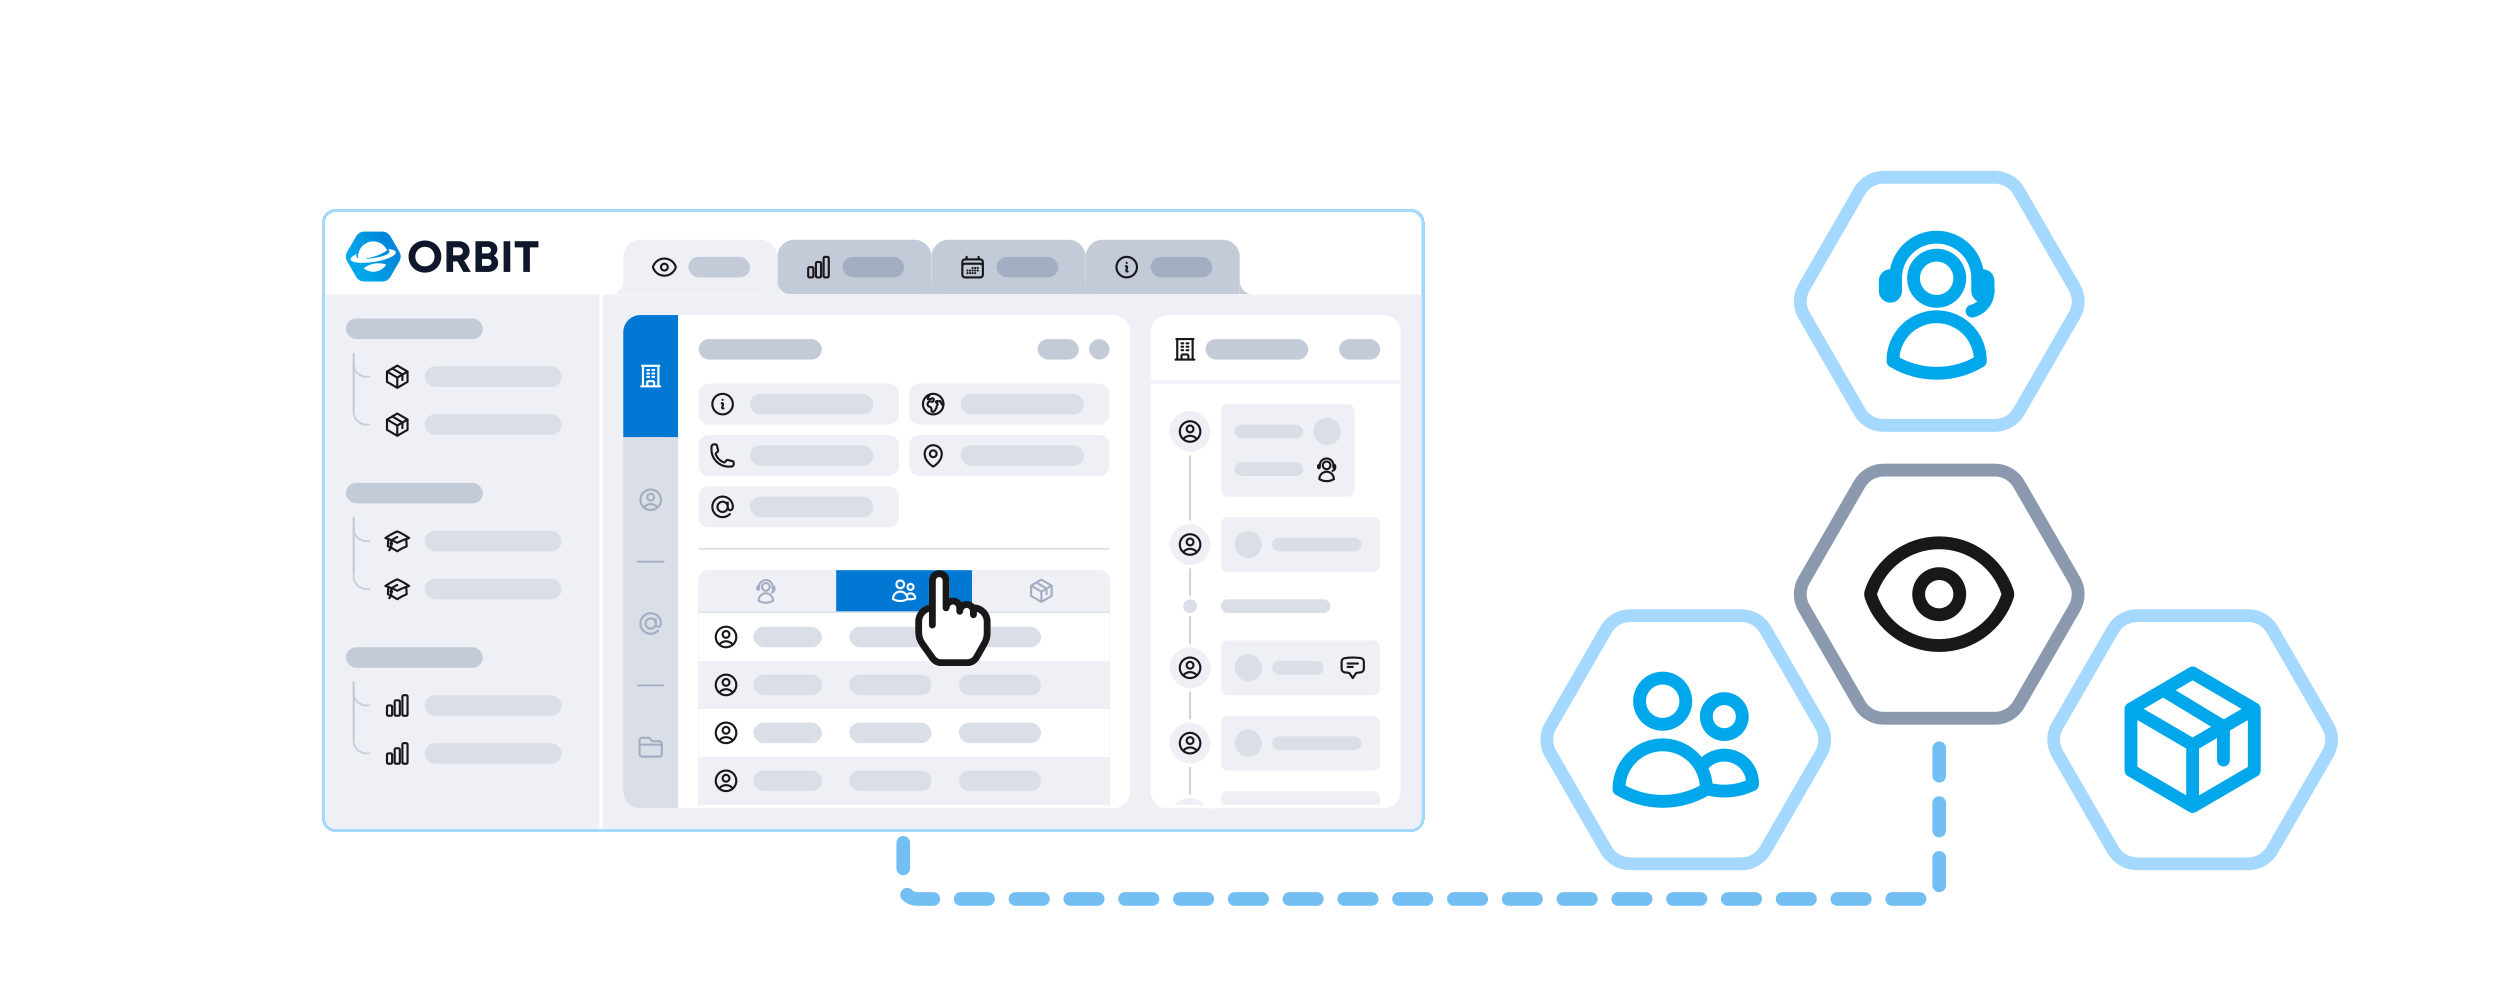 <svg xmlns="http://www.w3.org/2000/svg" fill="none" viewBox="0 0 2920 1168" height="1168" width="2920">
<rect fill="white" height="1168" width="2920"></rect>
<g filter="url(#filter0_d_4985_29275)">
<path shape-rendering="crispEdges" fill="white" d="M376 236C376 227.163 383.163 220 392 220H1648C1656.84 220 1664 227.163 1664 236V932C1664 940.837 1656.84 948 1648 948H392C383.163 948 376 940.837 376 932V236Z"></path>
<path shape-rendering="crispEdges" stroke-width="4" stroke="#A5D8FF" d="M392 222H1648C1655.73 222 1662 228.268 1662 236V932C1662 939.732 1655.73 946 1648 946H392C384.268 946 378 939.732 378 932V236C378 228.268 384.268 222 392 222Z"></path>
<g clip-path="url(#clip0_4985_29275)">
<rect fill="white" rx="12" height="720" width="1280" y="224" x="380"></rect>
<rect fill="white" height="95" width="319" y="224.5" x="380.5"></rect>
<rect stroke="white" height="95" width="319" y="224.5" x="380.5"></rect>
<path fill="#0F172A" d="M477.195 275.67C477.195 265.009 485.399 256.932 496.355 256.932C507.312 256.932 515.431 264.966 515.431 275.67C515.431 286.373 507.27 294.408 496.355 294.408C485.441 294.408 477.195 286.331 477.195 275.67ZM507.562 275.673C507.562 269.158 502.754 264.268 496.355 264.268C489.957 264.268 485.065 269.209 485.065 275.673C485.065 282.137 489.957 287.078 496.355 287.078C502.754 287.078 507.562 282.185 507.562 275.673Z"></path>
<path fill="#0F172A" d="M534.227 281.371H529.244V293.626H521.476V257.721H535.967C543.158 257.721 548.521 262.671 548.521 269.599C548.521 274.297 545.947 278.134 541.977 280.053L549.92 293.629H541.243L534.227 281.374V281.371ZM529.244 274.193H535.461C538.711 274.193 540.652 272.239 540.652 269.544C540.652 266.85 538.711 264.895 535.461 264.895H529.244V274.193Z"></path>
<path fill="#0F172A" d="M576.924 274.686C580.096 276.348 581.894 279.465 581.894 283.263C581.894 289.022 576.83 293.626 570.59 293.626H555.329V257.721H570.175C576.369 257.721 580.969 261.672 580.969 266.953C580.969 270.041 579.453 272.917 576.921 274.69L576.924 274.686ZM569.86 286.497C572.415 286.497 574.1 284.809 574.1 282.448C574.1 280.088 572.415 278.442 569.86 278.442H562.965V286.497H569.863H569.86ZM573.437 268.164C573.437 265.911 571.876 264.337 569.438 264.337H562.965V271.995H569.438C571.886 271.995 573.437 270.411 573.437 268.168V268.164Z"></path>
<path fill="#0F172A" d="M588.209 257.717H595.978V293.622H588.209V257.717Z"></path>
<path fill="#0F172A" d="M628.906 264.927H618.923V293.625H611.155V264.927H601.172V257.717H628.909V264.927H628.906Z"></path>
<path fill="url(#paint0_linear_4985_29275)" d="M456.104 252.114L461.278 261.077L466.453 270.04C468.521 273.621 468.521 277.718 466.453 281.299L461.278 290.262L456.104 299.225C454.036 302.806 450.487 304.854 446.352 304.854H436.002H425.653C421.517 304.854 417.968 302.806 415.9 299.225L410.726 290.262L405.551 281.299C403.483 277.718 403.483 273.621 405.551 270.04L410.726 261.077L415.9 252.114C417.968 248.533 421.517 246.484 425.653 246.484H436.002H446.352C450.487 246.484 454.036 248.533 456.104 252.114Z" clip-rule="evenodd" fill-rule="evenodd"></path>
<path fill="white" d="M462.353 270.641C462.054 268.755 459.002 267.479 454.272 266.931C453.717 266.866 453.438 267.557 453.867 267.915C454.363 268.327 454.675 268.833 454.769 269.444C455.37 273.226 446.926 275.771 436.281 277.456C433.437 277.907 430.72 278.251 428.259 278.439C428.048 278.456 427.863 278.306 427.831 278.098C427.795 277.874 427.951 277.667 428.175 277.637C436.794 276.472 445.03 273.284 452.188 268.382C450.286 264.158 446.744 260.662 441.991 258.954C433.226 255.802 423.393 260.071 419.698 268.622C418.403 271.622 418.004 274.771 418.367 277.784C417.144 277.293 416.384 276.566 416.225 275.55C416.127 274.94 416.267 274.365 416.611 273.816C416.91 273.346 416.426 272.774 415.92 273.005C411.592 274.988 409.083 277.144 409.381 279.03C409.998 282.929 422.357 284.211 436.982 281.897C451.61 279.579 462.966 274.54 462.349 270.641H462.353Z" clip-rule="evenodd" fill-rule="evenodd"></path>
<path fill="white" d="M450.825 285.458C450.99 285.204 450.867 284.86 450.578 284.769C447.883 283.932 445.017 283.48 442.043 283.48C435.722 283.48 429.879 285.522 425.136 288.98C424.892 289.158 424.886 289.525 425.123 289.71C428.129 292.044 431.905 293.434 436.002 293.434C442.196 293.434 447.646 290.262 450.825 285.458Z" clip-rule="evenodd" fill-rule="evenodd"></path>
<rect fill="white" transform="translate(704 224)" height="96" width="956"></rect>
<path fill="#C4CBD8" d="M1268 320V304C1268 312.837 1260.84 320 1252 320H1268Z" clip-rule="evenodd" fill-rule="evenodd"></path>
<path fill="#C4CBD8" d="M1268 276C1268 264.954 1276.95 256 1288 256H1428C1439.05 256 1448 264.954 1448 276V320H1268V276Z"></path>
<path stroke-linejoin="round" stroke-linecap="round" stroke-width="2.5" stroke="#18181B" d="M1315 287L1315.05 286.973C1315.23 286.888 1315.42 286.853 1315.61 286.874C1315.8 286.894 1315.98 286.968 1316.13 287.088C1316.28 287.207 1316.39 287.367 1316.45 287.548C1316.51 287.729 1316.52 287.924 1316.47 288.109L1315.53 291.891C1315.48 292.076 1315.49 292.271 1315.55 292.453C1315.61 292.634 1315.72 292.794 1315.87 292.914C1316.02 293.033 1316.2 293.108 1316.39 293.128C1316.58 293.148 1316.77 293.114 1316.95 293.028L1317 293M1328 288C1328 289.576 1327.69 291.136 1327.09 292.592C1326.48 294.048 1325.6 295.371 1324.49 296.485C1323.37 297.6 1322.05 298.483 1320.59 299.087C1319.14 299.69 1317.58 300 1316 300C1314.42 300 1312.86 299.69 1311.41 299.087C1309.95 298.483 1308.63 297.6 1307.51 296.485C1306.4 295.371 1305.52 294.048 1304.91 292.592C1304.31 291.136 1304 289.576 1304 288C1304 284.817 1305.26 281.765 1307.51 279.515C1309.77 277.264 1312.82 276 1316 276C1319.18 276 1322.23 277.264 1324.49 279.515C1326.74 281.765 1328 284.817 1328 288ZM1316 283H1316.01V283.011H1316V283Z"></path>
<rect fill="#A4AEC3" rx="12" height="24" width="72" y="276" x="1344"></rect>
<path fill="#C4CBD8" d="M1448 320V304C1448 312.837 1455.16 320 1464 320H1448Z" clip-rule="evenodd" fill-rule="evenodd"></path>
<path fill="#C4CBD8" d="M1088 320V304C1088 312.837 1080.84 320 1072 320H1088Z" clip-rule="evenodd" fill-rule="evenodd"></path>
<path fill="#C4CBD8" d="M1088 276C1088 264.954 1096.95 256 1108 256H1248C1259.05 256 1268 264.954 1268 276V320H1088V276Z"></path>
<path stroke-linejoin="round" stroke-linecap="round" stroke-width="2.5" stroke="#18181B" d="M1129 276V279M1143 276V279M1124 297V282C1124 281.204 1124.32 280.441 1124.88 279.879C1125.44 279.316 1126.2 279 1127 279H1145C1145.8 279 1146.56 279.316 1147.12 279.879C1147.68 280.441 1148 281.204 1148 282V297M1124 297C1124 297.796 1124.32 298.559 1124.88 299.121C1125.44 299.684 1126.2 300 1127 300H1145C1145.8 300 1146.56 299.684 1147.12 299.121C1147.68 298.559 1148 297.796 1148 297M1124 297V287C1124 286.204 1124.32 285.441 1124.88 284.879C1125.44 284.316 1126.2 284 1127 284H1145C1145.8 284 1146.56 284.316 1147.12 284.879C1147.68 285.441 1148 286.204 1148 287V297M1136 289H1136.01V289.011H1136V289ZM1136 292H1136.01V292.011H1136V292ZM1136 295H1136.01V295.011H1136V295ZM1133 292H1133.01V292.011H1133V292ZM1133 295H1133.01V295.011H1133V295ZM1130 292H1130.01V292.011H1130V292ZM1130 295H1130.01V295.011H1130V295ZM1139 289H1139.01V289.011H1139V289ZM1139 292H1139.01V292.011H1139V292ZM1139 295H1139.01V295.011H1139V295ZM1142 289H1142.01V289.011H1142V289ZM1142 292H1142.01V292.011H1142V292Z"></path>
<rect fill="#A4AEC3" rx="12" height="24" width="72" y="276" x="1164"></rect>
<path fill="#C4CBD8" d="M1268 320V304C1268 312.837 1275.16 320 1284 320H1268Z" clip-rule="evenodd" fill-rule="evenodd"></path>
<path fill="#C4CBD8" d="M908 320V304C908 312.837 900.837 320 892 320H908Z" clip-rule="evenodd" fill-rule="evenodd"></path>
<path fill="#C4CBD8" d="M908 276C908 264.954 916.954 256 928 256H1068C1079.05 256 1088 264.954 1088 276V320H908V276Z"></path>
<path stroke-linejoin="round" stroke-linecap="round" stroke-width="2.5" stroke="#18181B" d="M944 289.5C944 288.672 944.672 288 945.5 288H948.5C949.328 288 950 288.672 950 289.5V298.5C950 299.328 949.328 300 948.5 300H945.5C945.102 300 944.721 299.842 944.439 299.561C944.158 299.279 944 298.898 944 298.5V289.5ZM953 283.5C953 282.672 953.672 282 954.5 282H957.5C958.328 282 959 282.672 959 283.5V298.5C959 299.328 958.328 300 957.5 300H954.5C954.102 300 953.721 299.842 953.439 299.561C953.158 299.279 953 298.898 953 298.5V283.5ZM962 277.5C962 276.672 962.672 276 963.5 276H966.5C967.328 276 968 276.672 968 277.5V298.5C968 299.328 967.328 300 966.5 300H963.5C963.102 300 962.721 299.842 962.439 299.561C962.158 299.279 962 298.898 962 298.5V277.5Z"></path>
<rect fill="#A4AEC3" rx="12" height="24" width="72" y="276" x="984"></rect>
<path fill="#C4CBD8" d="M1088 320V304C1088 312.837 1095.16 320 1104 320H1088Z" clip-rule="evenodd" fill-rule="evenodd"></path>
<path fill="#EEF0F5" d="M728 320V304C728 312.837 720.837 320 712 320H728Z" clip-rule="evenodd" fill-rule="evenodd"></path>
<path fill="#EEF0F5" d="M728 276C728 264.954 736.954 256 748 256H888C899.046 256 908 264.954 908 276V320H728V276Z"></path>
<path stroke-linejoin="round" stroke-linecap="round" stroke-width="2.5" stroke="#18181B" d="M762.715 288.429C762.623 288.153 762.623 287.854 762.715 287.577C764.564 282.013 769.813 278 776 278C782.184 278 787.431 282.009 789.284 287.571C789.377 287.847 789.377 288.145 789.284 288.423C787.436 293.987 782.187 298 776 298C769.816 298 764.568 293.991 762.715 288.429Z"></path>
<path stroke-linejoin="round" stroke-linecap="round" stroke-width="2.5" stroke="#18181B" d="M780 288C780 289.061 779.579 290.078 778.828 290.828C778.078 291.579 777.061 292 776 292C774.939 292 773.922 291.579 773.172 290.828C772.421 290.078 772 289.061 772 288C772 286.939 772.421 285.922 773.172 285.172C773.922 284.421 774.939 284 776 284C777.061 284 778.078 284.421 778.828 285.172C779.579 285.922 780 286.939 780 288Z"></path>
<rect fill="#C4CBD8" rx="12" height="24" width="72" y="276" x="804"></rect>
<path fill="#EEF0F5" d="M908 320V304C908 312.837 915.163 320 924 320H908Z" clip-rule="evenodd" fill-rule="evenodd"></path>
<rect fill="white" transform="translate(380 320)" height="624" width="1280"></rect>
<rect fill="#EEF0F5" transform="translate(380 320)" height="624" width="320"></rect>
<mask fill="white" id="path-34-inside-1_4985_29275">
<path d="M412 388H428V456H412V388Z"></path>
</mask>
<path mask="url(#path-34-inside-1_4985_29275)" fill="#C4CBD8" d="M414 456V388H410V456H414Z"></path>
<rect fill="#C4CBD8" rx="12" height="24" width="160" y="348" x="404"></rect>
<mask fill="white" id="path-37-inside-2_4985_29275">
<path d="M432 400H412V401C412 409.837 419.163 417 428 417H432V400Z"></path>
</mask>
<path mask="url(#path-37-inside-2_4985_29275)" fill="#C4CBD8" d="M432 400H412H432ZM410 401C410 410.941 418.059 419 428 419H432V415H428C420.268 415 414 408.732 414 401H410ZM432 417V400V417ZM410 400V401C410 410.941 418.059 419 428 419V415C420.268 415 414 408.732 414 401V400H410Z"></path>
<path stroke-linejoin="round" stroke-linecap="round" stroke-width="2.5" stroke="#18181B" d="M458.5 406.5L470 413.461V419.961"></path>
<path stroke-linejoin="round" stroke-linecap="round" stroke-width="2.5" stroke="#18181B" d="M476 410L464 403L452 410M476 410L464 417M476 410V422L464 429M452 410L464 417M452 410V422L464 429M464 417V429"></path>
<rect fill="#D9DEE7" rx="12" height="24" width="160" y="404" x="496"></rect>
<mask fill="white" id="path-42-inside-3_4985_29275">
<path d="M432 456H412V457C412 465.837 419.163 473 428 473H432V456Z"></path>
</mask>
<path mask="url(#path-42-inside-3_4985_29275)" fill="#C4CBD8" d="M432 456H412H432ZM410 457C410 466.941 418.059 475 428 475H432V471H428C420.268 471 414 464.732 414 457H410ZM432 473V456V473ZM410 456V457C410 466.941 418.059 475 428 475V471C420.268 471 414 464.732 414 457V456H410Z"></path>
<mask fill="white" id="path-44-inside-4_4985_29275">
<path d="M412 388H428V456H412V388Z"></path>
</mask>
<path mask="url(#path-44-inside-4_4985_29275)" fill="#C4CBD8" d="M414 456V388H410V456H414Z"></path>
<path stroke-linejoin="round" stroke-linecap="round" stroke-width="2.5" stroke="#18181B" d="M458.5 462.5L470 469.461V475.961"></path>
<path stroke-linejoin="round" stroke-linecap="round" stroke-width="2.5" stroke="#18181B" d="M476 466L464 459L452 466M476 466L464 473M476 466V478L464 485M452 466L464 473M452 466V478L464 485M464 473V485"></path>
<rect fill="#D9DEE7" rx="12" height="24" width="160" y="460" x="496"></rect>
<mask fill="white" id="path-49-inside-5_4985_29275">
<path d="M412 580H428V648H412V580Z"></path>
</mask>
<path mask="url(#path-49-inside-5_4985_29275)" fill="#C4CBD8" d="M414 648V580H410V648H414Z"></path>
<rect fill="#C4CBD8" rx="12" height="24" width="160" y="540" x="404"></rect>
<mask fill="white" id="path-52-inside-6_4985_29275">
<path d="M432 592H412V593C412 601.837 419.163 609 428 609H432V592Z"></path>
</mask>
<path mask="url(#path-52-inside-6_4985_29275)" fill="#C4CBD8" d="M432 592H412H432ZM410 593C410 602.941 418.059 611 428 611H432V607H428C420.268 607 414 600.732 414 593H410ZM432 609V592V609ZM410 592V593C410 602.941 418.059 611 428 611V607C420.268 607 414 600.732 414 593V592H410Z"></path>
<path stroke-linejoin="round" stroke-linecap="round" stroke-width="2.5" stroke="#18181B" d="M453.68 605.53C453.313 608.338 453.095 611.162 453.025 613.993C456.864 615.596 460.539 617.565 464 619.873C467.462 617.565 471.137 615.596 474.976 613.993C474.907 611.162 474.688 608.338 474.321 605.53M474.321 605.53C475.488 605.138 476.671 604.776 477.865 604.445C473.514 601.395 468.869 598.786 464 596.658C459.131 598.787 454.486 601.395 450.135 604.446C451.326 604.775 452.508 605.137 453.679 605.53C457.237 606.726 460.689 608.217 464 609.986C467.31 608.217 470.764 606.726 474.321 605.53ZM457 612.001C457.265 612.001 457.52 611.896 457.707 611.708C457.895 611.52 458 611.266 458 611.001C458 610.736 457.895 610.481 457.707 610.294C457.52 610.106 457.265 610.001 457 610.001C456.735 610.001 456.481 610.106 456.293 610.294C456.105 610.481 456 610.736 456 611.001C456 611.266 456.105 611.52 456.293 611.708C456.481 611.896 456.735 612.001 457 612.001ZM457 612.001V607.101C459.262 605.695 461.599 604.412 464 603.258M454.657 618.658C455.401 617.916 455.991 617.034 456.393 616.063C456.795 615.092 457.002 614.052 457 613.001V611.001"></path>
<rect fill="#D9DEE7" rx="12" height="24" width="160" y="596" x="496"></rect>
<mask fill="white" id="path-56-inside-7_4985_29275">
<path d="M432 648H412V649C412 657.837 419.163 665 428 665H432V648Z"></path>
</mask>
<path mask="url(#path-56-inside-7_4985_29275)" fill="#C4CBD8" d="M432 648H412H432ZM410 649C410 658.941 418.059 667 428 667H432V663H428C420.268 663 414 656.732 414 649H410ZM432 665V648V665ZM410 648V649C410 658.941 418.059 667 428 667V663C420.268 663 414 656.732 414 649V648H410Z"></path>
<mask fill="white" id="path-58-inside-8_4985_29275">
<path d="M412 580H428V648H412V580Z"></path>
</mask>
<path mask="url(#path-58-inside-8_4985_29275)" fill="#C4CBD8" d="M414 648V580H410V648H414Z"></path>
<path stroke-linejoin="round" stroke-linecap="round" stroke-width="2.5" stroke="#18181B" d="M453.68 661.53C453.313 664.338 453.095 667.162 453.025 669.993C456.864 671.596 460.539 673.565 464 675.873C467.462 673.565 471.137 671.596 474.976 669.993C474.907 667.162 474.688 664.338 474.321 661.53M474.321 661.53C475.488 661.138 476.671 660.776 477.865 660.445C473.514 657.395 468.869 654.786 464 652.658C459.131 654.787 454.486 657.395 450.135 660.446C451.326 660.775 452.508 661.137 453.679 661.53C457.237 662.726 460.689 664.217 464 665.986C467.31 664.217 470.764 662.726 474.321 661.53ZM457 668.001C457.265 668.001 457.52 667.896 457.707 667.708C457.895 667.52 458 667.266 458 667.001C458 666.736 457.895 666.481 457.707 666.294C457.52 666.106 457.265 666.001 457 666.001C456.735 666.001 456.481 666.106 456.293 666.294C456.105 666.481 456 666.736 456 667.001C456 667.266 456.105 667.52 456.293 667.708C456.481 667.896 456.735 668.001 457 668.001ZM457 668.001V663.101C459.262 661.695 461.599 660.412 464 659.258M454.657 674.658C455.401 673.916 455.991 673.034 456.393 672.063C456.795 671.092 457.002 670.052 457 669.001V667.001"></path>
<rect fill="#D9DEE7" rx="12" height="24" width="160" y="652" x="496"></rect>
<mask fill="white" id="path-62-inside-9_4985_29275">
<path d="M412 772H428V840H412V772Z"></path>
</mask>
<path mask="url(#path-62-inside-9_4985_29275)" fill="#C4CBD8" d="M414 840V772H410V840H414Z"></path>
<rect fill="#C4CBD8" rx="12" height="24" width="160" y="732" x="404"></rect>
<mask fill="white" id="path-65-inside-10_4985_29275">
<path d="M432 784H412V785C412 793.837 419.163 801 428 801H432V784Z"></path>
</mask>
<path mask="url(#path-65-inside-10_4985_29275)" fill="#C4CBD8" d="M432 784H412H432ZM410 785C410 794.941 418.059 803 428 803H432V799H428C420.268 799 414 792.732 414 785H410ZM432 801V784V801ZM410 784V785C410 794.941 418.059 803 428 803V799C420.268 799 414 792.732 414 785V784H410Z"></path>
<path stroke-linejoin="round" stroke-linecap="round" stroke-width="2.5" stroke="#18181B" d="M452 801.5C452 800.672 452.672 800 453.5 800H456.5C457.328 800 458 800.672 458 801.5V810.5C458 811.328 457.328 812 456.5 812H453.5C453.102 812 452.721 811.842 452.439 811.561C452.158 811.279 452 810.898 452 810.5V801.5ZM461 795.5C461 794.672 461.672 794 462.5 794H465.5C466.328 794 467 794.672 467 795.5V810.5C467 811.328 466.328 812 465.5 812H462.5C462.102 812 461.721 811.842 461.439 811.561C461.158 811.279 461 810.898 461 810.5V795.5ZM470 789.5C470 788.672 470.672 788 471.5 788H474.5C475.328 788 476 788.672 476 789.5V810.5C476 811.328 475.328 812 474.5 812H471.5C471.102 812 470.721 811.842 470.439 811.561C470.158 811.279 470 810.898 470 810.5V789.5Z"></path>
<rect fill="#D9DEE7" rx="12" height="24" width="160" y="788" x="496"></rect>
<mask fill="white" id="path-69-inside-11_4985_29275">
<path d="M432 840H412V841C412 849.837 419.163 857 428 857H432V840Z"></path>
</mask>
<path mask="url(#path-69-inside-11_4985_29275)" fill="#C4CBD8" d="M432 840H412H432ZM410 841C410 850.941 418.059 859 428 859H432V855H428C420.268 855 414 848.732 414 841H410ZM432 857V840V857ZM410 840V841C410 850.941 418.059 859 428 859V855C420.268 855 414 848.732 414 841V840H410Z"></path>
<mask fill="white" id="path-71-inside-12_4985_29275">
<path d="M412 772H428V840H412V772Z"></path>
</mask>
<path mask="url(#path-71-inside-12_4985_29275)" fill="#C4CBD8" d="M414 840V772H410V840H414Z"></path>
<path stroke-linejoin="round" stroke-linecap="round" stroke-width="2.5" stroke="#18181B" d="M452 857.5C452 856.672 452.672 856 453.5 856H456.5C457.328 856 458 856.672 458 857.5V866.5C458 867.328 457.328 868 456.5 868H453.5C453.102 868 452.721 867.842 452.439 867.561C452.158 867.279 452 866.898 452 866.5V857.5ZM461 851.5C461 850.672 461.672 850 462.5 850H465.5C466.328 850 467 850.672 467 851.5V866.5C467 867.328 466.328 868 465.5 868H462.5C462.102 868 461.721 867.842 461.439 867.561C461.158 867.279 461 866.898 461 866.5V851.5ZM470 845.5C470 844.672 470.672 844 471.5 844H474.5C475.328 844 476 844.672 476 845.5V866.5C476 867.328 475.328 868 474.5 868H471.5C471.102 868 470.721 867.842 470.439 867.561C470.158 867.279 470 866.898 470 866.5V845.5Z"></path>
<rect fill="#D9DEE7" rx="12" height="24" width="160" y="844" x="496"></rect>
<rect fill="#EEF0F5" transform="translate(704 320)" height="624" width="956"></rect>
<g clip-path="url(#clip1_4985_29275)">
<path fill="#D9DEE7" d="M728 364C728 352.954 736.954 344 748 344H792V920H748C736.954 920 728 911.046 728 900V364Z"></path>
<rect fill="#0078D4" transform="translate(728 344)" height="142.5" width="64"></rect>
<path stroke-linejoin="round" stroke-linecap="round" stroke-width="2.5" stroke="white" d="M749 427.25H771M750 403.25H770M751 403.25V427.25M769 403.25V427.25M756 408.25H758M756 412.25H758M756 416.25H758M762 408.25H764M762 412.25H764M762 416.25H764M756 427.25V422.75C756 421.922 756.672 421.25 757.5 421.25H762.5C763.328 421.25 764 421.922 764 422.75V427.25"></path>
<rect fill="#D9DEE7" transform="rotate(-90 744 488.5)" height="32" width="2" y="488.5" x="744"></rect>
<path stroke-linejoin="round" stroke-linecap="round" stroke-width="2.5" stroke="#A4AEC3" d="M767.977 568.716C767.045 567.483 765.84 566.482 764.456 565.794C763.071 565.106 761.546 564.748 760.001 564.75C758.455 564.748 756.93 565.106 755.546 565.794C754.162 566.482 752.956 567.483 752.025 568.716M767.977 568.716C769.795 567.099 771.077 564.968 771.656 562.604C772.234 560.241 772.081 557.758 771.216 555.484C770.351 553.209 768.815 551.252 766.812 549.871C764.809 548.49 762.433 547.75 760 547.75C757.567 547.75 755.191 548.49 753.188 549.871C751.185 551.252 749.649 553.209 748.784 555.484C747.919 557.758 747.766 560.241 748.344 562.604C748.923 564.968 750.207 567.099 752.025 568.716M767.977 568.716C765.782 570.674 762.942 571.754 760.001 571.75C757.059 571.754 754.22 570.674 752.025 568.716M764.001 556.75C764.001 557.81 763.579 558.828 762.829 559.578C762.079 560.328 761.062 560.75 760.001 560.75C758.94 560.75 757.922 560.328 757.172 559.578C756.422 558.828 756.001 557.81 756.001 556.75C756.001 555.689 756.422 554.671 757.172 553.921C757.922 553.171 758.94 552.75 760.001 552.75C761.062 552.75 762.079 553.171 762.829 553.921C763.579 554.671 764.001 555.689 764.001 556.75Z"></path>
<rect fill="#A4AEC3" transform="rotate(-90 744 633)" height="32" width="2" y="633" x="744"></rect>
<g clip-path="url(#clip2_4985_29275)">
<path stroke-linejoin="round" stroke-linecap="round" stroke-width="2.5" stroke="#A4AEC3" d="M766 704.25C766 705.841 765.368 707.367 764.243 708.493C763.117 709.618 761.591 710.25 760 710.25C758.409 710.25 756.883 709.618 755.757 708.493C754.632 707.367 754 705.841 754 704.25C754 702.659 754.632 701.132 755.757 700.007C756.883 698.882 758.409 698.25 760 698.25C761.591 698.25 763.117 698.882 764.243 700.007C765.368 701.132 766 702.659 766 704.25ZM766 704.25C766 706.459 767.343 708.25 769 708.25C770.657 708.25 772 706.459 772 704.25C772 701.474 771.037 698.783 769.276 696.637C767.515 694.491 765.064 693.022 762.341 692.481C759.618 691.939 756.792 692.358 754.343 693.667C751.895 694.976 749.976 697.093 748.913 699.658C747.851 702.223 747.711 705.077 748.517 707.734C749.323 710.39 751.025 712.685 753.333 714.228C755.642 715.77 758.413 716.464 761.176 716.192C763.939 715.92 766.522 714.698 768.485 712.735M766 704.25V699.25"></path>
</g>
<rect fill="#A4AEC3" transform="rotate(-90 744 777.5)" height="32" width="2" y="777.5" x="744"></rect>
<path stroke-linejoin="round" stroke-linecap="round" stroke-width="2.5" stroke="#A4AEC3" d="M747 849.75V848.75C747 847.954 747.316 847.191 747.879 846.629C748.441 846.066 749.204 845.75 750 845.75H770C770.796 845.75 771.559 846.066 772.121 846.629C772.684 847.191 773 847.954 773 848.75V849.75M761.413 841.163L758.587 838.337C758.401 838.151 758.18 838.003 757.938 837.903C757.695 837.802 757.435 837.75 757.172 837.75H750C749.204 837.75 748.441 838.066 747.879 838.629C747.316 839.191 747 839.954 747 840.75V856.75C747 857.546 747.316 858.309 747.879 858.871C748.441 859.434 749.204 859.75 750 859.75H770C770.796 859.75 771.559 859.434 772.121 858.871C772.684 858.309 773 857.546 773 856.75V844.75C773 843.954 772.684 843.191 772.121 842.629C771.559 842.066 770.796 841.75 770 841.75H762.828C762.298 841.75 761.788 841.539 761.413 841.163Z"></path>
</g>
<path fill="white" d="M792 344H1300C1311.05 344 1320 352.954 1320 364V900C1320 911.046 1311.05 920 1300 920H792V344Z"></path>
<rect fill="#C4CBD8" rx="12" height="24" width="144" y="372" x="816"></rect>
<rect fill="#C4CBD8" rx="12" height="24" width="48" y="372" x="1212"></rect>
<rect fill="#C4CBD8" rx="12" height="24" width="24" y="372" x="1272"></rect>
<path fill="#EEF0F5" d="M816 436C816 429.373 821.373 424 828 424H1038C1044.63 424 1050 429.373 1050 436V460C1050 466.627 1044.63 472 1038 472H828C821.373 472 816 466.627 816 460V436Z"></path>
<path stroke-linejoin="round" stroke-linecap="round" stroke-width="2.5" stroke="#18181B" d="M843 447L843.055 446.973C843.226 446.888 843.418 446.853 843.608 446.874C843.798 446.894 843.978 446.968 844.127 447.088C844.276 447.207 844.388 447.367 844.449 447.548C844.51 447.729 844.518 447.924 844.472 448.109L843.528 451.891C843.482 452.076 843.489 452.271 843.55 452.453C843.611 452.634 843.723 452.794 843.872 452.914C844.021 453.033 844.202 453.108 844.392 453.128C844.582 453.148 844.774 453.114 844.945 453.028L845 453M856 448C856 449.576 855.69 451.136 855.087 452.592C854.483 454.048 853.6 455.371 852.485 456.485C851.371 457.6 850.048 458.483 848.592 459.087C847.136 459.69 845.576 460 844 460C842.424 460 840.864 459.69 839.408 459.087C837.952 458.483 836.629 457.6 835.515 456.485C834.4 455.371 833.517 454.048 832.913 452.592C832.31 451.136 832 449.576 832 448C832 444.817 833.264 441.765 835.515 439.515C837.765 437.264 840.817 436 844 436C847.183 436 850.235 437.264 852.485 439.515C854.736 441.765 856 444.817 856 448ZM844 443H844.011V443.011H844V443Z"></path>
<rect fill="#D9DEE7" rx="12" height="24" width="144" y="436" x="876"></rect>
<path fill="#EEF0F5" d="M1062 436C1062 429.373 1067.37 424 1074 424H1284C1290.63 424 1296 429.373 1296 436V460C1296 466.627 1290.63 472 1284 472H1074C1067.37 472 1062 466.627 1062 460V436Z"></path>
<path stroke-linejoin="round" stroke-linecap="round" stroke-width="2.5" stroke="#18181B" d="M1101.86 449.857L1100.34 448.344C1100.12 448.116 1099.93 447.852 1099.78 447.564L1098.34 444.684C1098.3 444.606 1098.25 444.538 1098.18 444.486C1098.11 444.435 1098.02 444.4 1097.94 444.386C1097.85 444.372 1097.76 444.379 1097.68 444.406C1097.6 444.433 1097.52 444.479 1097.46 444.541C1097.32 444.68 1097.15 444.779 1096.96 444.829C1096.77 444.878 1096.57 444.875 1096.38 444.821L1094.68 444.337C1094.41 444.261 1094.12 444.284 1093.86 444.402C1093.61 444.52 1093.4 444.725 1093.28 444.981C1093.16 445.237 1093.14 445.527 1093.21 445.799C1093.29 446.071 1093.46 446.306 1093.7 446.464L1094.48 446.984C1095.26 447.511 1095.38 448.624 1094.71 449.293L1094.44 449.56C1094.16 449.843 1094 450.224 1094 450.621V451.168C1094 451.713 1093.85 452.247 1093.57 452.712L1091.82 455.633C1091.57 456.05 1091.22 456.395 1090.79 456.635C1090.37 456.874 1089.89 457 1089.41 457C1089.03 457 1088.68 456.852 1088.41 456.588C1088.15 456.324 1088 455.966 1088 455.593V454.031C1088 452.804 1087.25 451.701 1086.12 451.245L1085.24 450.897C1084.61 450.643 1084.08 450.179 1083.74 449.582C1083.41 448.986 1083.28 448.292 1083.4 447.617L1083.41 447.561C1083.47 447.19 1083.6 446.834 1083.79 446.512L1083.91 446.312C1084.23 445.782 1084.71 445.363 1085.27 445.113C1085.84 444.863 1086.47 444.793 1087.07 444.915L1088.64 445.229C1089.01 445.303 1089.4 445.235 1089.72 445.038C1090.04 444.842 1090.28 444.532 1090.38 444.169L1090.66 443.196C1090.75 442.86 1090.73 442.5 1090.59 442.18C1090.45 441.86 1090.2 441.599 1089.89 441.443L1089 441L1088.88 441.121C1088.6 441.4 1088.27 441.621 1087.91 441.772C1087.54 441.922 1087.15 442 1086.76 442H1086.52C1086.19 442 1085.87 442.133 1085.64 442.365C1085.42 442.581 1085.14 442.711 1084.83 442.73C1084.53 442.75 1084.23 442.657 1083.99 442.47C1083.75 442.284 1083.59 442.015 1083.53 441.717C1083.48 441.418 1083.53 441.109 1083.69 440.849L1085.57 437.712C1085.76 437.4 1085.89 437.057 1085.95 436.699M1101.86 449.857C1102.18 447.8 1101.96 445.694 1101.23 443.747C1100.49 441.799 1099.26 440.077 1097.65 438.75C1096.05 437.423 1094.13 436.536 1092.07 436.176C1090.02 435.817 1087.91 435.997 1085.95 436.7C1083.96 437.415 1082.19 438.645 1080.83 440.265C1079.46 441.885 1078.55 443.838 1078.18 445.925C1077.82 448.011 1078.01 450.158 1078.74 452.145C1079.48 454.133 1080.72 455.892 1082.35 457.242C1083.99 458.593 1085.95 459.487 1088.04 459.834C1090.13 460.181 1092.27 459.969 1094.25 459.219C1096.23 458.468 1097.98 457.207 1099.32 455.563C1100.65 453.919 1101.53 451.95 1101.86 449.857Z"></path>
<rect fill="#D9DEE7" rx="12" height="24" width="144" y="436" x="1122"></rect>
<path fill="#EEF0F5" d="M816 496C816 489.373 821.373 484 828 484H1038C1044.63 484 1050 489.373 1050 496V520C1050 526.627 1044.63 532 1038 532H828C821.373 532 816 526.627 816 520V496Z"></path>
<path stroke-linejoin="round" stroke-linecap="round" stroke-width="2.5" stroke="#18181B" d="M831 501C831 512.045 839.955 521 851 521H854C854.796 521 855.559 520.684 856.121 520.121C856.684 519.559 857 518.796 857 518V516.171C857 515.483 856.532 514.883 855.864 514.716L849.967 513.241C849.38 513.095 848.764 513.315 848.403 513.797L847.109 515.521C846.733 516.023 846.084 516.244 845.496 516.028C843.313 515.226 841.331 513.958 839.686 512.314C838.042 510.669 836.774 508.687 835.972 506.504C835.756 505.916 835.977 505.267 836.479 504.891L838.203 503.597C838.687 503.236 838.905 502.619 838.759 502.033L837.284 496.136C837.203 495.812 837.016 495.524 836.752 495.318C836.489 495.112 836.164 495 835.829 495H834C833.204 495 832.441 495.316 831.879 495.879C831.316 496.441 831 497.204 831 498V501Z"></path>
<rect fill="#D9DEE7" rx="12" height="24" width="144" y="496" x="876"></rect>
<path fill="#EEF0F5" d="M1062 496C1062 489.373 1067.37 484 1074 484H1284C1290.63 484 1296 489.373 1296 496V520C1296 526.627 1290.63 532 1284 532H1074C1067.37 532 1062 526.627 1062 520V496Z"></path>
<path stroke-linejoin="round" stroke-linecap="round" stroke-width="2.5" stroke="#18181B" d="M1094 506C1094 507.061 1093.58 508.078 1092.83 508.828C1092.08 509.579 1091.06 510 1090 510C1088.94 510 1087.92 509.579 1087.17 508.828C1086.42 508.078 1086 507.061 1086 506C1086 504.939 1086.42 503.922 1087.17 503.172C1087.92 502.421 1088.94 502 1090 502C1091.06 502 1092.08 502.421 1092.83 503.172C1093.58 503.922 1094 504.939 1094 506Z"></path>
<path stroke-linejoin="round" stroke-linecap="round" stroke-width="2.5" stroke="#18181B" d="M1100 506C1100 515.523 1090 521 1090 521C1090 521 1080 515.523 1080 506C1080 503.348 1081.05 500.804 1082.93 498.929C1084.8 497.054 1087.35 496 1090 496C1092.65 496 1095.2 497.054 1097.07 498.929C1098.95 500.804 1100 503.348 1100 506Z"></path>
<rect fill="#D9DEE7" rx="12" height="24" width="144" y="496" x="1122"></rect>
<path fill="#EEF0F5" d="M816 556C816 549.373 821.373 544 828 544H1038C1044.63 544 1050 549.373 1050 556V580C1050 586.627 1044.63 592 1038 592H828C821.373 592 816 586.627 816 580V556Z"></path>
<g clip-path="url(#clip3_4985_29275)">
<path stroke-linejoin="round" stroke-linecap="round" stroke-width="2.5" stroke="#18181B" d="M850 568C850 569.591 849.368 571.117 848.243 572.243C847.117 573.368 845.591 574 844 574C842.409 574 840.883 573.368 839.757 572.243C838.632 571.117 838 569.591 838 568C838 566.409 838.632 564.882 839.757 563.757C840.883 562.632 842.409 562 844 562C845.591 562 847.117 562.632 848.243 563.757C849.368 564.882 850 566.409 850 568ZM850 568C850 570.209 851.343 572 853 572C854.657 572 856 570.209 856 568C856 565.224 855.037 562.533 853.276 560.387C851.515 558.241 849.064 556.772 846.341 556.231C843.618 555.689 840.792 556.108 838.343 557.417C835.895 558.726 833.976 560.843 832.913 563.408C831.851 565.973 831.711 568.827 832.517 571.484C833.323 574.14 835.025 576.435 837.333 577.978C839.642 579.52 842.413 580.214 845.176 579.942C847.939 579.67 850.522 578.448 852.485 576.485M850 568V563"></path>
</g>
<rect fill="#D9DEE7" rx="12" height="24" width="144" y="556" x="876"></rect>
<rect fill="#D9DEE7" height="2" width="480" y="616" x="816"></rect>
<g clip-path="url(#clip4_4985_29275)">
<path fill="#D9DEE7" d="M816 654C816 647.373 821.373 642 828 642H1284C1290.63 642 1296 647.373 1296 654V920H816V654Z"></path>
<rect fill="#EEF0F5" transform="translate(816 642)" height="48" width="480"></rect>
<rect fill="#EEF0F5" transform="translate(816 642)" height="48" width="158.667"></rect>
<path stroke-linejoin="round" stroke-linecap="round" stroke-width="2.5" stroke="#A4AEC3" d="M903.001 677.504V677.5C903.001 676.016 902.62 674.62 901.952 673.407M903.001 677.504V677.645C900.435 679.191 897.495 680.005 894.5 680C891.392 680 888.484 679.14 886.001 677.645L886 677.5C885.999 675.613 886.626 673.779 887.783 672.287C888.939 670.795 890.559 669.731 892.387 669.262C894.215 668.793 896.148 668.946 897.88 669.696C899.611 670.447 901.044 671.752 901.952 673.407M899.001 661.5C899.001 662.693 898.527 663.838 897.683 664.682C896.839 665.526 895.695 666 894.501 666C893.308 666 892.163 665.526 891.319 664.682C890.475 663.838 890.001 662.693 890.001 661.5C890.001 660.307 890.475 659.162 891.319 658.318C892.163 657.474 893.308 657 894.501 657C895.695 657 896.839 657.474 897.683 658.318C898.527 659.162 899.001 660.307 899.001 661.5Z"></path>
<path stroke-linejoin="round" stroke-linecap="round" stroke-width="2.5" stroke="#A4AEC3" d="M902.5 661.5C902.5 659.378 901.657 657.343 900.157 655.843C898.657 654.343 896.622 653.5 894.5 653.5C892.378 653.5 890.343 654.343 888.843 655.843C887.343 657.343 886.5 659.378 886.5 661.5"></path>
<path stroke-linejoin="round" stroke-linecap="round" stroke-width="2.5" stroke="#A4AEC3" d="M901.399 667.897C902.356 667.676 903.198 667.111 903.765 666.31C904.332 665.508 904.585 664.526 904.474 663.551"></path>
<path stroke-linejoin="round" stroke-linecap="round" stroke-width="2.5" stroke="#A4AEC3" d="M902.5 662C902.5 661.448 902.948 661 903.5 661C904.052 661 904.5 661.448 904.5 662V664C904.5 664.552 904.052 665 903.5 665C902.948 665 902.5 664.552 902.5 664V662Z"></path>
<path stroke-linejoin="round" stroke-linecap="round" stroke-width="2.5" stroke="#A4AEC3" d="M884.5 662C884.5 661.448 884.948 661 885.5 661C886.052 661 886.5 661.448 886.5 662V664C886.5 664.552 886.052 665 885.5 665C884.948 665 884.5 664.552 884.5 664V662Z"></path>
<rect fill="#EEF0F5" height="32" width="2" y="650" x="974.667"></rect>
<rect fill="#0078D4" transform="translate(976.667 642)" height="48" width="158.667"></rect>
<path stroke-linejoin="round" stroke-linecap="round" stroke-width="2.5" stroke="white" d="M1060 675.504C1061.14 675.834 1062.32 676.001 1063.5 676C1065.4 676.003 1067.28 675.569 1069 674.731C1069.05 673.536 1068.71 672.357 1068.03 671.372C1067.35 670.388 1066.36 669.652 1065.23 669.277C1064.09 668.901 1062.87 668.905 1061.73 669.29C1060.6 669.674 1059.62 670.417 1058.95 671.407M1060 675.504V675.5C1060 674.016 1059.62 672.62 1058.95 671.407M1060 675.504V675.645C1057.43 677.191 1054.49 678.005 1051.5 678C1048.39 678 1045.48 677.14 1043 675.645L1043 675.5C1043 673.613 1043.63 671.779 1044.78 670.287C1045.94 668.795 1047.56 667.731 1049.39 667.262C1051.21 666.793 1053.15 666.946 1054.88 667.696C1056.61 668.447 1058.04 669.752 1058.95 671.407M1056 658.5C1056 659.693 1055.53 660.838 1054.68 661.682C1053.84 662.526 1052.69 663 1051.5 663C1050.31 663 1049.16 662.526 1048.32 661.682C1047.47 660.838 1047 659.693 1047 658.5C1047 657.307 1047.47 656.162 1048.32 655.318C1049.16 654.474 1050.31 654 1051.5 654C1052.69 654 1053.84 654.474 1054.68 655.318C1055.53 656.162 1056 657.307 1056 658.5ZM1067 661.5C1067 662.428 1066.63 663.318 1065.98 663.975C1065.32 664.631 1064.43 665 1063.5 665C1062.57 665 1061.68 664.631 1061.03 663.975C1060.37 663.318 1060 662.428 1060 661.5C1060 660.572 1060.37 659.682 1061.03 659.025C1061.68 658.369 1062.57 658 1063.5 658C1064.43 658 1065.32 658.369 1065.98 659.025C1066.63 659.682 1067 660.572 1067 661.5Z"></path>
<rect fill="#EEF0F5" height="32" width="2" y="650" x="1135.33"></rect>
<rect fill="#EEF0F5" transform="translate(1137.33 642)" height="48" width="158.667"></rect>
<path stroke-linejoin="round" stroke-linecap="round" stroke-width="2.5" stroke="#A4AEC3" d="M1210.83 656.5L1222.33 663.461V669.961"></path>
<path stroke-linejoin="round" stroke-linecap="round" stroke-width="2.5" stroke="#A4AEC3" d="M1228.33 660L1216.33 653L1204.33 660M1228.33 660L1216.33 667M1228.33 660V672L1216.33 679M1204.33 660L1216.33 667M1204.33 660V672L1216.33 679M1216.33 667V679"></path>
<g clip-path="url(#clip5_4985_29275)">
<rect fill="#EEF0F5" transform="translate(816 692)" height="228" width="480"></rect>
<g clip-path="url(#clip6_4985_29275)">
<rect fill="#EEF0F5" transform="translate(816 692)" height="228" width="480"></rect>
<rect fill="white" height="56" width="1160" y="692" x="816"></rect>
<rect fill="white" height="56" width="1160" y="804" x="816"></rect>
<rect fill="white" height="56" width="1160" y="916" x="816"></rect>
</g>
<path stroke-linejoin="round" stroke-linecap="round" stroke-width="2.5" stroke="#18181B" d="M855.977 728.966C855.045 727.733 853.84 726.732 852.456 726.044C851.071 725.356 849.546 724.998 848.001 725C846.455 724.998 844.93 725.356 843.546 726.044C842.162 726.732 840.956 727.733 840.025 728.966M855.977 728.966C857.795 727.349 859.077 725.218 859.656 722.854C860.234 720.491 860.081 718.008 859.216 715.734C858.351 713.459 856.815 711.502 854.812 710.121C852.809 708.74 850.433 708 848 708C845.567 708 843.191 708.74 841.188 710.121C839.185 711.502 837.649 713.459 836.784 715.734C835.919 718.008 835.766 720.491 836.344 722.854C836.923 725.218 838.207 727.349 840.025 728.966M855.977 728.966C853.782 730.924 850.942 732.004 848.001 732C845.059 732.004 842.22 730.924 840.025 728.966M852.001 717C852.001 718.06 851.579 719.078 850.829 719.828C850.079 720.578 849.062 721 848.001 721C846.94 721 845.922 720.578 845.172 719.828C844.422 719.078 844.001 718.06 844.001 717C844.001 715.939 844.422 714.921 845.172 714.171C845.922 713.421 846.94 713 848.001 713C849.062 713 850.079 713.421 850.829 714.171C851.579 714.921 852.001 715.939 852.001 717Z"></path>
<rect fill="#D9DEE7" rx="12" height="24" width="80" y="708" x="880"></rect>
<rect fill="#D9DEE7" rx="12" height="24" width="96" y="708" x="992"></rect>
<rect fill="#D9DEE7" rx="12" height="24" width="96" y="708" x="1120"></rect>
<path stroke-linejoin="round" stroke-linecap="round" stroke-width="2.5" stroke="#18181B" d="M855.977 784.966C855.045 783.733 853.84 782.732 852.456 782.044C851.071 781.356 849.546 780.998 848.001 781C846.455 780.998 844.93 781.356 843.546 782.044C842.162 782.732 840.956 783.733 840.025 784.966M855.977 784.966C857.795 783.349 859.077 781.218 859.656 778.854C860.234 776.491 860.081 774.008 859.216 771.734C858.351 769.459 856.815 767.502 854.812 766.121C852.809 764.74 850.433 764 848 764C845.567 764 843.191 764.74 841.188 766.121C839.185 767.502 837.649 769.459 836.784 771.734C835.919 774.008 835.766 776.491 836.344 778.854C836.923 781.218 838.207 783.349 840.025 784.966M855.977 784.966C853.782 786.924 850.942 788.004 848.001 788C845.059 788.004 842.22 786.924 840.025 784.966M852.001 773C852.001 774.06 851.579 775.078 850.829 775.828C850.079 776.578 849.062 777 848.001 777C846.94 777 845.922 776.578 845.172 775.828C844.422 775.078 844.001 774.06 844.001 773C844.001 771.939 844.422 770.921 845.172 770.171C845.922 769.421 846.94 769 848.001 769C849.062 769 850.079 769.421 850.829 770.171C851.579 770.921 852.001 771.939 852.001 773Z"></path>
<rect fill="#D9DEE7" rx="12" height="24" width="80" y="764" x="880"></rect>
<rect fill="#D9DEE7" rx="12" height="24" width="96" y="764" x="992"></rect>
<rect fill="#D9DEE7" rx="12" height="24" width="96" y="764" x="1120"></rect>
<path stroke-linejoin="round" stroke-linecap="round" stroke-width="2.5" stroke="#18181B" d="M855.977 840.966C855.045 839.733 853.84 838.732 852.456 838.044C851.071 837.356 849.546 836.998 848.001 837C846.455 836.998 844.93 837.356 843.546 838.044C842.162 838.732 840.956 839.733 840.025 840.966M855.977 840.966C857.795 839.349 859.077 837.218 859.656 834.854C860.234 832.491 860.081 830.008 859.216 827.734C858.351 825.459 856.815 823.502 854.812 822.121C852.809 820.74 850.433 820 848 820C845.567 820 843.191 820.74 841.188 822.121C839.185 823.502 837.649 825.459 836.784 827.734C835.919 830.008 835.766 832.491 836.344 834.854C836.923 837.218 838.207 839.349 840.025 840.966M855.977 840.966C853.782 842.924 850.942 844.004 848.001 844C845.059 844.004 842.22 842.924 840.025 840.966M852.001 829C852.001 830.06 851.579 831.078 850.829 831.828C850.079 832.578 849.062 833 848.001 833C846.94 833 845.922 832.578 845.172 831.828C844.422 831.078 844.001 830.06 844.001 829C844.001 827.939 844.422 826.921 845.172 826.171C845.922 825.421 846.94 825 848.001 825C849.062 825 850.079 825.421 850.829 826.171C851.579 826.921 852.001 827.939 852.001 829Z"></path>
<rect fill="#D9DEE7" rx="12" height="24" width="80" y="820" x="880"></rect>
<rect fill="#D9DEE7" rx="12" height="24" width="96" y="820" x="992"></rect>
<rect fill="#D9DEE7" rx="12" height="24" width="96" y="820" x="1120"></rect>
<path stroke-linejoin="round" stroke-linecap="round" stroke-width="2.5" stroke="#18181B" d="M855.977 896.966C855.045 895.733 853.84 894.732 852.456 894.044C851.071 893.356 849.546 892.998 848.001 893C846.455 892.998 844.93 893.356 843.546 894.044C842.162 894.732 840.956 895.733 840.025 896.966M855.977 896.966C857.795 895.349 859.077 893.218 859.656 890.854C860.234 888.491 860.081 886.008 859.216 883.734C858.351 881.459 856.815 879.502 854.812 878.121C852.809 876.74 850.433 876 848 876C845.567 876 843.191 876.74 841.188 878.121C839.185 879.502 837.649 881.459 836.784 883.734C835.919 886.008 835.766 888.491 836.344 890.854C836.923 893.218 838.207 895.349 840.025 896.966M855.977 896.966C853.782 898.924 850.942 900.004 848.001 900C845.059 900.004 842.22 898.924 840.025 896.966M852.001 885C852.001 886.06 851.579 887.078 850.829 887.828C850.079 888.578 849.062 889 848.001 889C846.94 889 845.922 888.578 845.172 887.828C844.422 887.078 844.001 886.06 844.001 885C844.001 883.939 844.422 882.921 845.172 882.171C845.922 881.421 846.94 881 848.001 881C849.062 881 850.079 881.421 850.829 882.171C851.579 882.921 852.001 883.939 852.001 885Z"></path>
<rect fill="#D9DEE7" rx="12" height="24" width="80" y="876" x="880"></rect>
<rect fill="#D9DEE7" rx="12" height="24" width="96" y="876" x="992"></rect>
<rect fill="#D9DEE7" rx="12" height="24" width="96" y="876" x="1120"></rect>
</g>
</g>
<g clip-path="url(#clip7_4985_29275)">
<mask fill="white" id="path-134-inside-13_4985_29275">
<path d="M1344 364C1344 352.954 1352.95 344 1364 344H1616C1627.05 344 1636 352.954 1636 364V900C1636 911.046 1627.05 920 1616 920H1364C1352.95 920 1344 911.046 1344 900V364Z"></path>
</mask>
<path fill="white" d="M1344 364C1344 352.954 1352.95 344 1364 344H1616C1627.05 344 1636 352.954 1636 364V900C1636 911.046 1627.05 920 1616 920H1364C1352.95 920 1344 911.046 1344 900V364Z"></path>
<path stroke-width="2" stroke="#C4CBD8" d="M1390 480L1390 992"></path>
<rect fill="#EEF0F5" rx="26" height="52" width="52" y="454" x="1364"></rect>
<rect stroke-width="4" stroke="white" rx="26" height="52" width="52" y="454" x="1364"></rect>
<path stroke-linejoin="round" stroke-linecap="round" stroke-width="2.5" stroke="#18181B" d="M1397.98 488.966C1397.05 487.733 1395.84 486.732 1394.46 486.044C1393.07 485.356 1391.55 484.998 1390 485C1388.45 484.998 1386.93 485.356 1385.55 486.044C1384.16 486.732 1382.96 487.733 1382.02 488.966M1397.98 488.966C1399.79 487.349 1401.08 485.218 1401.66 482.854C1402.23 480.491 1402.08 478.008 1401.22 475.734C1400.35 473.459 1398.81 471.502 1396.81 470.121C1394.81 468.74 1392.43 468 1390 468C1387.57 468 1385.19 468.74 1383.19 470.121C1381.19 471.502 1379.65 473.459 1378.78 475.734C1377.92 478.008 1377.77 480.491 1378.34 482.854C1378.92 485.218 1380.21 487.349 1382.02 488.966M1397.98 488.966C1395.78 490.924 1392.94 492.004 1390 492C1387.06 492.004 1384.22 490.924 1382.02 488.966M1394 477C1394 478.06 1393.58 479.078 1392.83 479.828C1392.08 480.578 1391.06 481 1390 481C1388.94 481 1387.92 480.578 1387.17 479.828C1386.42 479.078 1386 478.06 1386 477C1386 475.939 1386.42 474.921 1387.17 474.171C1387.92 473.421 1388.94 473 1390 473C1391.06 473 1392.08 473.421 1392.83 474.171C1393.58 474.921 1394 475.939 1394 477Z"></path>
<path fill="#EEF0F5" d="M1426 456C1426 451.582 1429.58 448 1434 448H1574C1578.42 448 1582 451.582 1582 456V548C1582 552.418 1578.42 556 1574 556H1434C1429.58 556 1426 552.418 1426 548V456Z"></path>
<rect fill="#D9DEE7" rx="8" height="16" width="80" y="472" x="1442"></rect>
<rect fill="#D9DEE7" rx="16" height="32" width="32" y="464" x="1534"></rect>
<rect fill="#D9DEE7" rx="8" height="16" width="80" y="516" x="1442"></rect>
<path stroke-linejoin="round" stroke-linecap="round" stroke-width="2.5" stroke="#18181B" d="M1558 535.504V535.5C1558 534.016 1557.62 532.62 1556.95 531.407M1558 535.504V535.645C1555.44 537.191 1552.5 538.005 1549.5 538C1546.39 538 1543.48 537.14 1541 535.645L1541 535.5C1541 533.613 1541.63 531.779 1542.78 530.287C1543.94 528.795 1545.56 527.731 1547.39 527.262C1549.22 526.793 1551.15 526.946 1552.88 527.696C1554.61 528.447 1556.04 529.752 1556.95 531.407M1554 519.5C1554 520.693 1553.53 521.838 1552.68 522.682C1551.84 523.526 1550.69 524 1549.5 524C1548.31 524 1547.16 523.526 1546.32 522.682C1545.48 521.838 1545 520.693 1545 519.5C1545 518.307 1545.48 517.162 1546.32 516.318C1547.16 515.474 1548.31 515 1549.5 515C1550.69 515 1551.84 515.474 1552.68 516.318C1553.53 517.162 1554 518.307 1554 519.5Z"></path>
<path stroke-linejoin="round" stroke-linecap="round" stroke-width="2.5" stroke="#18181B" d="M1557.5 519.5C1557.5 517.378 1556.66 515.343 1555.16 513.843C1553.66 512.343 1551.62 511.5 1549.5 511.5C1547.38 511.5 1545.34 512.343 1543.84 513.843C1542.34 515.343 1541.5 517.378 1541.5 519.5"></path>
<path stroke-linejoin="round" stroke-linecap="round" stroke-width="2.5" stroke="#18181B" d="M1556.4 525.897C1557.36 525.676 1558.2 525.111 1558.77 524.31C1559.33 523.508 1559.58 522.526 1559.47 521.551"></path>
<path stroke-linejoin="round" stroke-linecap="round" stroke-width="2.5" stroke="#18181B" d="M1557.5 520C1557.5 519.448 1557.95 519 1558.5 519C1559.05 519 1559.5 519.448 1559.5 520V522C1559.5 522.552 1559.05 523 1558.5 523C1557.95 523 1557.5 522.552 1557.5 522V520Z"></path>
<path stroke-linejoin="round" stroke-linecap="round" stroke-width="2.5" stroke="#18181B" d="M1539.5 520C1539.5 519.448 1539.95 519 1540.5 519C1541.05 519 1541.5 519.448 1541.5 520V522C1541.5 522.552 1541.05 523 1540.5 523C1539.95 523 1539.5 522.552 1539.5 522V520Z"></path>
<rect fill="#EEF0F5" rx="26" height="52" width="52" y="586" x="1364"></rect>
<rect stroke-width="4" stroke="white" rx="26" height="52" width="52" y="586" x="1364"></rect>
<path stroke-linejoin="round" stroke-linecap="round" stroke-width="2.5" stroke="#18181B" d="M1397.98 620.966C1397.05 619.733 1395.84 618.732 1394.46 618.044C1393.07 617.356 1391.55 616.998 1390 617C1388.45 616.998 1386.93 617.356 1385.55 618.044C1384.16 618.732 1382.96 619.733 1382.02 620.966M1397.98 620.966C1399.79 619.349 1401.08 617.218 1401.66 614.854C1402.23 612.491 1402.08 610.008 1401.22 607.734C1400.35 605.459 1398.81 603.502 1396.81 602.121C1394.81 600.74 1392.43 600 1390 600C1387.57 600 1385.19 600.74 1383.19 602.121C1381.19 603.502 1379.65 605.459 1378.78 607.734C1377.92 610.008 1377.77 612.491 1378.34 614.854C1378.92 617.218 1380.21 619.349 1382.02 620.966M1397.98 620.966C1395.78 622.924 1392.94 624.004 1390 624C1387.06 624.004 1384.22 622.924 1382.02 620.966M1394 609C1394 610.06 1393.58 611.078 1392.83 611.828C1392.08 612.578 1391.06 613 1390 613C1388.94 613 1387.92 612.578 1387.17 611.828C1386.42 611.078 1386 610.06 1386 609C1386 607.939 1386.42 606.921 1387.17 606.171C1387.92 605.421 1388.94 605 1390 605C1391.06 605 1392.08 605.421 1392.83 606.171C1393.58 606.921 1394 607.939 1394 609Z"></path>
<path fill="#EEF0F5" d="M1426 588C1426 583.582 1429.58 580 1434 580H1604C1608.42 580 1612 583.582 1612 588V636C1612 640.418 1608.42 644 1604 644H1434C1429.58 644 1426 640.418 1426 636V588Z"></path>
<rect fill="#D9DEE7" rx="16" height="32" width="32" y="596" x="1442"></rect>
<rect fill="#D9DEE7" rx="8" height="16" width="104" y="604" x="1486"></rect>
<rect fill="#EEF0F5" rx="26" height="52" width="52" y="818" x="1364"></rect>
<rect stroke-width="4" stroke="white" rx="26" height="52" width="52" y="818" x="1364"></rect>
<path stroke-linejoin="round" stroke-linecap="round" stroke-width="2.5" stroke="#18181B" d="M1397.98 852.966C1397.05 851.733 1395.84 850.732 1394.46 850.044C1393.07 849.356 1391.55 848.998 1390 849C1388.45 848.998 1386.93 849.356 1385.55 850.044C1384.16 850.732 1382.96 851.733 1382.02 852.966M1397.98 852.966C1399.79 851.349 1401.08 849.218 1401.66 846.854C1402.23 844.491 1402.08 842.008 1401.22 839.734C1400.35 837.459 1398.81 835.502 1396.81 834.121C1394.81 832.74 1392.43 832 1390 832C1387.57 832 1385.19 832.74 1383.19 834.121C1381.19 835.502 1379.65 837.459 1378.78 839.734C1377.92 842.008 1377.77 844.491 1378.34 846.854C1378.92 849.218 1380.21 851.349 1382.02 852.966M1397.98 852.966C1395.78 854.924 1392.94 856.004 1390 856C1387.06 856.004 1384.22 854.924 1382.02 852.966M1394 841C1394 842.06 1393.58 843.078 1392.83 843.828C1392.08 844.578 1391.06 845 1390 845C1388.94 845 1387.92 844.578 1387.17 843.828C1386.42 843.078 1386 842.06 1386 841C1386 839.939 1386.42 838.921 1387.17 838.171C1387.92 837.421 1388.94 837 1390 837C1391.06 837 1392.08 837.421 1392.83 838.171C1393.58 838.921 1394 839.939 1394 841Z"></path>
<path fill="#EEF0F5" d="M1426 820C1426 815.582 1429.58 812 1434 812H1604C1608.42 812 1612 815.582 1612 820V868C1612 872.418 1608.42 876 1604 876H1434C1429.58 876 1426 872.418 1426 868V820Z"></path>
<rect fill="#D9DEE7" rx="16" height="32" width="32" y="828" x="1442"></rect>
<rect fill="#D9DEE7" rx="8" height="16" width="104" y="836" x="1486"></rect>
<rect fill="#EEF0F5" rx="26" height="52" width="52" y="730" x="1364"></rect>
<rect stroke-width="4" stroke="white" rx="26" height="52" width="52" y="730" x="1364"></rect>
<path stroke-linejoin="round" stroke-linecap="round" stroke-width="2.5" stroke="#18181B" d="M1397.98 764.966C1397.05 763.733 1395.84 762.732 1394.46 762.044C1393.07 761.356 1391.55 760.998 1390 761C1388.45 760.998 1386.93 761.356 1385.55 762.044C1384.16 762.732 1382.96 763.733 1382.02 764.966M1397.98 764.966C1399.79 763.349 1401.08 761.218 1401.66 758.854C1402.23 756.491 1402.08 754.008 1401.22 751.734C1400.35 749.459 1398.81 747.502 1396.81 746.121C1394.81 744.74 1392.43 744 1390 744C1387.57 744 1385.19 744.74 1383.19 746.121C1381.19 747.502 1379.65 749.459 1378.78 751.734C1377.92 754.008 1377.77 756.491 1378.34 758.854C1378.92 761.218 1380.21 763.349 1382.02 764.966M1397.98 764.966C1395.78 766.924 1392.94 768.004 1390 768C1387.06 768.004 1384.22 766.924 1382.02 764.966M1394 753C1394 754.06 1393.58 755.078 1392.83 755.828C1392.08 756.578 1391.06 757 1390 757C1388.94 757 1387.92 756.578 1387.17 755.828C1386.42 755.078 1386 754.06 1386 753C1386 751.939 1386.42 750.921 1387.17 750.171C1387.92 749.421 1388.94 749 1390 749C1391.06 749 1392.08 749.421 1392.83 750.171C1393.58 750.921 1394 751.939 1394 753Z"></path>
<path fill="#EEF0F5" d="M1426 732C1426 727.582 1429.58 724 1434 724H1604C1608.42 724 1612 727.582 1612 732V780C1612 784.418 1608.42 788 1604 788H1434C1429.58 788 1426 784.418 1426 780V732Z"></path>
<rect fill="#D9DEE7" rx="16" height="32" width="32" y="740" x="1442"></rect>
<rect fill="#D9DEE7" rx="8" height="16" width="60" y="748" x="1486"></rect>
<path stroke-linejoin="round" stroke-linecap="round" stroke-width="2.5" stroke="#18181B" d="M1574 751H1586M1574 755H1580M1567 757.013C1567 759.147 1568.5 761.005 1570.61 761.316C1572.11 761.537 1573.64 761.707 1575.17 761.821C1575.64 761.856 1576.07 762.101 1576.33 762.489L1580 768L1583.67 762.489C1583.8 762.298 1583.97 762.138 1584.17 762.022C1584.37 761.906 1584.6 761.838 1584.83 761.821C1586.35 761.707 1587.88 761.539 1589.39 761.316C1591.5 761.005 1593 759.148 1593 757.012V748.988C1593 746.852 1591.5 744.995 1589.39 744.684C1586.28 744.228 1583.14 743.999 1580 744C1576.81 744 1573.67 744.233 1570.61 744.684C1568.5 744.995 1567 746.853 1567 748.988V757.012V757.013Z"></path>
<rect fill="#EEF0F5" rx="26" height="52" width="52" y="906" x="1364"></rect>
<rect stroke-width="4" stroke="white" rx="26" height="52" width="52" y="906" x="1364"></rect>
<path fill="#EEF0F5" d="M1426 908C1426 903.582 1429.58 900 1434 900H1604C1608.42 900 1612 903.582 1612 908V956C1612 960.418 1608.42 964 1604 964H1434C1429.58 964 1426 960.418 1426 956V908Z"></path>
<rect fill="#D9DEE7" rx="16" height="32" width="32" y="916" x="1442"></rect>
<circle stroke-width="4" stroke="white" fill="#D9DEE7" r="10" cy="684" cx="1390"></circle>
<rect fill="#D9DEE7" rx="8" height="16" width="128" y="676" x="1426"></rect>
<mask fill="white" id="path-169-inside-14_4985_29275">
<path d="M1344 344H1636V424H1344V344Z"></path>
</mask>
<path mask="url(#path-169-inside-14_4985_29275)" fill="#EEF0F5" d="M1636 420H1344V428H1636V420Z"></path>
<rect fill="#C4CBD8" rx="12" height="24" width="120" y="372" x="1408"></rect>
<path stroke-linejoin="round" stroke-linecap="round" stroke-width="2.5" stroke="#18181B" d="M1373 396H1395M1374 372H1394M1375 372V396M1393 372V396M1380 377H1382M1380 381H1382M1380 385H1382M1386 377H1388M1386 381H1388M1386 385H1388M1380 396V391.5C1380 390.672 1380.67 390 1381.5 390H1386.5C1387.33 390 1388 390.672 1388 391.5V396"></path>
<rect fill="#C4CBD8" rx="12" height="24" width="48" y="372" x="1564"></rect>
</g>
<path mask="url(#path-134-inside-13_4985_29275)" fill="white" d="M1344 344H1636H1344ZM1636 900C1636 913.255 1625.25 924 1612 924H1368C1354.75 924 1344 913.255 1344 900C1344 908.837 1352.95 916 1364 916H1616C1627.05 916 1636 908.837 1636 900ZM1344 920V344V920ZM1636 344V920V344Z"></path>
</g>
</g>
<g filter="url(#filter1_d_4985_29275)">
<path stroke-width="15" stroke="#8B99AE" fill="white" d="M2107.04 686.25C2101.24 676.195 2101.24 663.805 2107.04 653.75L2171.95 541.329C2177.75 531.274 2188.48 525.079 2200.09 525.079H2329.91C2341.52 525.079 2352.25 531.274 2358.05 541.329L2422.96 653.75C2428.67 663.649 2428.76 675.808 2423.23 685.777L2422.96 686.25L2358.05 798.671C2352.25 808.726 2341.52 814.921 2329.91 814.921H2200.09C2188.48 814.921 2177.75 808.726 2171.95 798.671L2107.04 686.25Z"></path>
<path stroke-linejoin="round" stroke-linecap="round" stroke-width="15" stroke="#18181B" d="M2185.29 672.576C2184.74 670.917 2184.74 669.123 2185.29 667.464C2196.39 634.08 2227.88 610 2265 610C2302.11 610 2333.59 634.056 2344.71 667.424C2345.27 669.08 2345.27 670.872 2344.71 672.536C2333.62 705.92 2302.12 730 2265 730C2227.9 730 2196.41 705.944 2185.29 672.576Z"></path>
<path stroke-linejoin="round" stroke-linecap="round" stroke-width="15" stroke="#18181B" d="M2289 670C2289 676.365 2286.47 682.47 2281.97 686.971C2277.47 691.471 2271.36 694 2265 694C2258.63 694 2252.53 691.471 2248.03 686.971C2243.53 682.47 2241 676.365 2241 670C2241 663.635 2243.53 657.53 2248.03 653.029C2252.53 648.529 2258.63 646 2265 646C2271.36 646 2277.47 648.529 2281.97 653.029C2286.47 657.53 2289 663.635 2289 670Z"></path>
</g>
<g filter="url(#filter2_d_4985_29275)">
<path stroke-width="15" stroke="#A5D8FF" fill="white" d="M1811.04 856.25C1805.24 846.195 1805.24 833.805 1811.04 823.75L1875.95 711.329C1881.75 701.274 1892.48 695.079 1904.09 695.079H2033.91C2045.52 695.079 2056.25 701.274 2062.05 711.329L2126.96 823.75C2132.67 833.649 2132.76 845.808 2127.23 855.777L2126.96 856.25L2062.05 968.671C2056.25 978.726 2045.52 984.921 2033.91 984.921H1904.09C1892.48 984.921 1881.75 978.726 1875.95 968.671L1811.04 856.25Z"></path>
<path stroke-linejoin="round" stroke-linecap="round" stroke-width="15" stroke="#00A7EB" d="M1993 897.024C1999.82 899.005 2006.89 900.007 2014 900C2025.43 900.017 2036.71 897.411 2046.97 892.384C2047.27 885.214 2045.23 878.14 2041.15 872.235C2037.07 866.329 2031.18 861.915 2024.37 859.66C2017.55 857.405 2010.19 857.433 2003.39 859.739C1996.6 862.045 1990.74 866.504 1986.7 872.44M1993 897.024V897C1993 888.096 1990.71 879.72 1986.7 872.44M1993 897.024V897.872C1977.6 907.145 1959.97 912.03 1941.99 912C1923.34 912 1905.9 906.84 1891 897.872L1890.99 897C1890.99 885.676 1894.75 874.671 1901.69 865.722C1908.63 856.773 1918.35 850.387 1929.32 847.573C1940.29 844.758 1951.88 845.674 1962.27 850.177C1972.66 854.679 1981.26 862.512 1986.7 872.44M1969 795C1969 802.161 1966.16 809.028 1961.09 814.092C1956.03 819.155 1949.16 822 1942 822C1934.84 822 1927.97 819.155 1922.91 814.092C1917.84 809.028 1915 802.161 1915 795C1915 787.839 1917.84 780.972 1922.91 775.908C1927.97 770.845 1934.84 768 1942 768C1949.16 768 1956.03 770.845 1961.09 775.908C1966.16 780.972 1969 787.839 1969 795ZM2035 813C2035 818.57 2032.79 823.911 2028.85 827.849C2024.91 831.788 2019.57 834 2014 834C2008.43 834 2003.09 831.788 1999.15 827.849C1995.21 823.911 1993 818.57 1993 813C1993 807.43 1995.21 802.089 1999.15 798.151C2003.09 794.212 2008.43 792 2014 792C2019.57 792 2024.91 794.212 2028.85 798.151C2032.79 802.089 2035 807.43 2035 813Z"></path>
</g>
<g filter="url(#filter3_d_4985_29275)">
<path stroke-width="15" stroke="#A5D8FF" fill="white" d="M2107.04 344.25C2101.24 334.195 2101.24 321.805 2107.04 311.75L2171.95 199.329C2177.75 189.274 2188.48 183.079 2200.09 183.079H2329.91C2341.52 183.079 2352.25 189.274 2358.05 199.329L2422.96 311.75C2428.67 321.649 2428.76 333.808 2423.23 343.777L2422.96 344.25L2358.05 456.671C2352.25 466.726 2341.52 472.921 2329.91 472.921H2200.09C2188.48 472.921 2177.75 466.726 2171.95 456.671L2107.04 344.25Z"></path>
<path stroke-linejoin="round" stroke-linecap="round" stroke-width="15" stroke="#00A7EB" d="M2313.01 397.024V397C2313.01 388.096 2310.72 379.72 2306.71 372.44M2313.01 397.024V397.872C2297.61 407.145 2279.97 412.03 2262 412C2243.35 412 2225.9 406.84 2211.01 397.872L2211 397C2210.99 385.676 2214.76 374.671 2221.7 365.722C2228.63 356.773 2238.35 350.387 2249.32 347.573C2260.29 344.758 2271.89 345.674 2282.28 350.177C2292.67 354.679 2301.26 362.512 2306.71 372.44M2289.01 301C2289.01 308.161 2286.16 315.028 2281.1 320.092C2276.04 325.155 2269.17 328 2262.01 328C2254.85 328 2247.98 325.155 2242.92 320.092C2237.85 315.028 2235.01 308.161 2235.01 301C2235.01 293.839 2237.85 286.972 2242.92 281.908C2247.98 276.845 2254.85 274 2262.01 274C2269.17 274 2276.04 276.845 2281.1 281.908C2286.16 286.972 2289.01 293.839 2289.01 301Z"></path>
<path stroke-linejoin="round" stroke-linecap="round" stroke-width="15" stroke="#00A7EB" d="M2310 301C2310 288.27 2304.94 276.061 2295.94 267.059C2286.94 258.057 2274.73 253 2262 253C2249.27 253 2237.06 258.057 2228.06 267.059C2219.06 276.061 2214 288.27 2214 301"></path>
<path stroke-linejoin="round" stroke-linecap="round" stroke-width="15" stroke="#00A7EB" d="M2303.4 339.384C2309.14 338.058 2314.19 334.669 2317.59 329.86C2320.99 325.051 2322.51 319.158 2321.85 313.305"></path>
<path stroke-linejoin="round" stroke-linecap="round" stroke-width="15" stroke="#00A7EB" d="M2310 304C2310 300.686 2312.69 298 2316 298C2319.31 298 2322 300.686 2322 304V316C2322 319.314 2319.31 322 2316 322C2312.69 322 2310 319.314 2310 316V304Z"></path>
<path stroke-linejoin="round" stroke-linecap="round" stroke-width="15" stroke="#00A7EB" d="M2202 304C2202 300.686 2204.69 298 2208 298C2211.31 298 2214 300.686 2214 304V316C2214 319.314 2211.31 322 2208 322C2204.69 322 2202 319.314 2202 316V304Z"></path>
</g>
<g filter="url(#filter4_d_4985_29275)">
<path stroke-width="15" stroke="#A5D8FF" fill="white" d="M2403.04 856.25C2397.24 846.195 2397.24 833.805 2403.04 823.75L2467.95 711.329C2473.75 701.274 2484.48 695.079 2496.09 695.079H2625.91C2637.52 695.079 2648.25 701.274 2654.05 711.329L2718.96 823.75C2724.67 833.649 2724.76 845.808 2719.23 855.777L2718.96 856.25L2654.05 968.671C2648.25 978.726 2637.52 984.921 2625.91 984.921H2496.09C2484.48 984.921 2473.75 978.726 2467.95 968.671L2403.04 856.25Z"></path>
<path stroke-linejoin="round" stroke-linecap="round" stroke-width="15" stroke="#00A7EB" d="M2528 783L2597 824.767V863.767"></path>
<path stroke-linejoin="round" stroke-linecap="round" stroke-width="15" stroke="#00A7EB" d="M2633 804L2561 762L2489 804M2633 804L2561 846M2633 804V876L2561 918M2489 804L2561 846M2489 804V876L2561 918M2561 846V918"></path>
</g>
<path stroke-dasharray="32 32" stroke-linejoin="round" stroke-linecap="round" stroke-width="16" stroke="#73BFF4" d="M2265 874V1034C2265 1042.84 2257.84 1050 2249 1050H1071C1062.16 1050 1055 1042.84 1055 1034V984.5"></path>
<g filter="url(#filter5_d_4985_29275)">
<path fill="white" d="M1097 666C1090.37 666 1085 671.373 1085 678V706.4C1075.87 708.253 1069 716.324 1069 726V738.309C1069 744.145 1070.82 749.835 1074.22 754.584L1086.16 771.3C1089.16 775.505 1094.01 778 1099.18 778H1130.04C1135.78 778 1141.08 774.923 1143.93 769.938L1153.31 753.518C1155.73 749.288 1157 744.499 1157 739.626V726C1157 715.278 1148.56 706.526 1137.96 706.023C1135.77 703.555 1132.57 702 1129 702C1126.86 702 1124.85 702.559 1123.11 703.54C1120.98 700.208 1117.25 698 1113 698C1111.6 698 1110.25 698.241 1109 698.683V678C1109 671.373 1103.63 666 1097 666Z" clip-rule="evenodd" fill-rule="evenodd"></path>
</g>
<path fill="#18181B" d="M1097 666C1090.37 666 1085 671.373 1085 678V706.4C1075.87 708.253 1069 716.324 1069 726V738.309C1069 744.145 1070.82 749.835 1074.22 754.584L1086.16 771.3C1089.16 775.505 1094.01 778 1099.18 778H1130.04C1135.78 778 1141.08 774.923 1143.93 769.938L1153.31 753.518C1155.73 749.288 1157 744.499 1157 739.626V726C1157 715.278 1148.56 706.526 1137.96 706.023C1135.77 703.555 1132.57 702 1129 702C1126.86 702 1124.85 702.559 1123.11 703.54C1120.98 700.208 1117.25 698 1113 698C1111.6 698 1110.25 698.241 1109 698.683V678C1109 671.373 1103.63 666 1097 666ZM1109 710C1109 712.209 1107.21 714 1105 714C1102.79 714 1101 712.209 1101 710V678C1101 675.791 1099.21 674 1097 674C1094.79 674 1093 675.791 1093 678V730C1093 732.209 1091.21 734 1089 734C1086.79 734 1085 732.209 1085 730V714.683C1080.34 716.33 1077 720.775 1077 726V738.309C1077 742.477 1078.3 746.542 1080.73 749.934L1092.67 766.65C1094.17 768.752 1096.59 770 1099.18 770H1130.04C1132.91 770 1135.56 768.462 1136.98 765.969L1146.36 749.549C1148.09 746.527 1149 743.107 1149 739.626V726C1149 720.775 1145.66 716.33 1141 714.683V718C1141 720.209 1139.21 722 1137 722C1134.79 722 1133 720.209 1133 718V714C1133 711.791 1131.21 710 1129 710C1126.79 710 1125 711.791 1125 714C1125 716.209 1123.21 718 1121 718C1118.79 718 1117 716.209 1117 714V710C1117 707.791 1115.21 706 1113 706C1110.79 706 1109 707.791 1109 710Z" clip-rule="evenodd" fill-rule="evenodd"></path>
<defs>
<filter color-interpolation-filters="sRGB" filterUnits="userSpaceOnUse" height="856" width="1416" y="180" x="312" id="filter0_d_4985_29275">
<feFlood result="BackgroundImageFix" flood-opacity="0"></feFlood>
<feColorMatrix result="hardAlpha" values="0 0 0 0 0 0 0 0 0 0 0 0 0 0 0 0 0 0 127 0" type="matrix" in="SourceAlpha"></feColorMatrix>
<feOffset dy="24"></feOffset>
<feGaussianBlur stdDeviation="32"></feGaussianBlur>
<feComposite operator="out" in2="hardAlpha"></feComposite>
<feColorMatrix values="0 0 0 0 0 0 0 0 0 0.351 0 0 0 0 0.619 0 0 0 0.3 0" type="matrix"></feColorMatrix>
<feBlend result="effect1_dropShadow_4985_29275" in2="BackgroundImageFix" mode="normal"></feBlend>
<feBlend result="shape" in2="effect1_dropShadow_4985_29275" in="SourceGraphic" mode="normal"></feBlend>
</filter>
<filter color-interpolation-filters="sRGB" filterUnits="userSpaceOnUse" height="528" width="528" y="430" x="2001" id="filter1_d_4985_29275">
<feFlood result="BackgroundImageFix" flood-opacity="0"></feFlood>
<feColorMatrix result="hardAlpha" values="0 0 0 0 0 0 0 0 0 0 0 0 0 0 0 0 0 0 127 0" type="matrix" in="SourceAlpha"></feColorMatrix>
<feOffset dy="24"></feOffset>
<feGaussianBlur stdDeviation="32"></feGaussianBlur>
<feComposite operator="out" in2="hardAlpha"></feComposite>
<feColorMatrix values="0 0 0 0 0 0 0 0 0 0.351 0 0 0 0 0.619 0 0 0 0.3 0" type="matrix"></feColorMatrix>
<feBlend result="effect1_dropShadow_4985_29275" in2="BackgroundImageFix" mode="normal"></feBlend>
<feBlend result="shape" in2="effect1_dropShadow_4985_29275" in="SourceGraphic" mode="normal"></feBlend>
</filter>
<filter color-interpolation-filters="sRGB" filterUnits="userSpaceOnUse" height="528" width="528" y="600" x="1705" id="filter2_d_4985_29275">
<feFlood result="BackgroundImageFix" flood-opacity="0"></feFlood>
<feColorMatrix result="hardAlpha" values="0 0 0 0 0 0 0 0 0 0 0 0 0 0 0 0 0 0 127 0" type="matrix" in="SourceAlpha"></feColorMatrix>
<feOffset dy="24"></feOffset>
<feGaussianBlur stdDeviation="32"></feGaussianBlur>
<feComposite operator="out" in2="hardAlpha"></feComposite>
<feColorMatrix values="0 0 0 0 0 0 0 0 0 0.351 0 0 0 0 0.619 0 0 0 0.3 0" type="matrix"></feColorMatrix>
<feBlend result="effect1_dropShadow_4985_29275" in2="BackgroundImageFix" mode="normal"></feBlend>
<feBlend result="shape" in2="effect1_dropShadow_4985_29275" in="SourceGraphic" mode="normal"></feBlend>
</filter>
<filter color-interpolation-filters="sRGB" filterUnits="userSpaceOnUse" height="528" width="528" y="88" x="2001" id="filter3_d_4985_29275">
<feFlood result="BackgroundImageFix" flood-opacity="0"></feFlood>
<feColorMatrix result="hardAlpha" values="0 0 0 0 0 0 0 0 0 0 0 0 0 0 0 0 0 0 127 0" type="matrix" in="SourceAlpha"></feColorMatrix>
<feOffset dy="24"></feOffset>
<feGaussianBlur stdDeviation="32"></feGaussianBlur>
<feComposite operator="out" in2="hardAlpha"></feComposite>
<feColorMatrix values="0 0 0 0 0 0 0 0 0 0.351 0 0 0 0 0.619 0 0 0 0.3 0" type="matrix"></feColorMatrix>
<feBlend result="effect1_dropShadow_4985_29275" in2="BackgroundImageFix" mode="normal"></feBlend>
<feBlend result="shape" in2="effect1_dropShadow_4985_29275" in="SourceGraphic" mode="normal"></feBlend>
</filter>
<filter color-interpolation-filters="sRGB" filterUnits="userSpaceOnUse" height="528" width="528" y="600" x="2297" id="filter4_d_4985_29275">
<feFlood result="BackgroundImageFix" flood-opacity="0"></feFlood>
<feColorMatrix result="hardAlpha" values="0 0 0 0 0 0 0 0 0 0 0 0 0 0 0 0 0 0 127 0" type="matrix" in="SourceAlpha"></feColorMatrix>
<feOffset dy="24"></feOffset>
<feGaussianBlur stdDeviation="32"></feGaussianBlur>
<feComposite operator="out" in2="hardAlpha"></feComposite>
<feColorMatrix values="0 0 0 0 0 0 0 0 0 0.351 0 0 0 0 0.619 0 0 0 0.3 0" type="matrix"></feColorMatrix>
<feBlend result="effect1_dropShadow_4985_29275" in2="BackgroundImageFix" mode="normal"></feBlend>
<feBlend result="shape" in2="effect1_dropShadow_4985_29275" in="SourceGraphic" mode="normal"></feBlend>
</filter>
<filter color-interpolation-filters="sRGB" filterUnits="userSpaceOnUse" height="118" width="94" y="664.5" x="1066" id="filter5_d_4985_29275">
<feFlood result="BackgroundImageFix" flood-opacity="0"></feFlood>
<feColorMatrix result="hardAlpha" values="0 0 0 0 0 0 0 0 0 0 0 0 0 0 0 0 0 0 127 0" type="matrix" in="SourceAlpha"></feColorMatrix>
<feOffset dy="1.5"></feOffset>
<feGaussianBlur stdDeviation="1.5"></feGaussianBlur>
<feComposite operator="out" in2="hardAlpha"></feComposite>
<feColorMatrix values="0 0 0 0 0.059 0 0 0 0 0.09 0 0 0 0 0.165 0 0 0 0.2 0" type="matrix"></feColorMatrix>
<feBlend result="effect1_dropShadow_4985_29275" in2="BackgroundImageFix" mode="normal"></feBlend>
<feBlend result="shape" in2="effect1_dropShadow_4985_29275" in="SourceGraphic" mode="normal"></feBlend>
</filter>
<linearGradient gradientUnits="userSpaceOnUse" y2="264.2" x2="454.37" y1="287.142" x1="417.634" id="paint0_linear_4985_29275">
<stop stop-color="#00A7EB"></stop>
<stop stop-color="#0087D9" offset="1"></stop>
</linearGradient>
<clipPath id="clip0_4985_29275">
<rect fill="white" rx="12" height="720" width="1280" y="224" x="380"></rect>
</clipPath>
<clipPath id="clip1_4985_29275">
<path fill="white" d="M728 364C728 352.954 736.954 344 748 344H792V920H748C736.954 920 728 911.046 728 900V364Z"></path>
</clipPath>
<clipPath id="clip2_4985_29275">
<rect transform="translate(744 688.25)" fill="white" height="32" width="32"></rect>
</clipPath>
<clipPath id="clip3_4985_29275">
<rect transform="translate(828 552)" fill="white" height="32" width="32"></rect>
</clipPath>
<clipPath id="clip4_4985_29275">
<path fill="white" d="M816 654C816 647.373 821.373 642 828 642H1284C1290.63 642 1296 647.373 1296 654V920H816V654Z"></path>
</clipPath>
<clipPath id="clip5_4985_29275">
<rect transform="translate(816 692)" fill="white" height="228" width="480"></rect>
</clipPath>
<clipPath id="clip6_4985_29275">
<rect transform="translate(816 692)" fill="white" height="228" width="480"></rect>
</clipPath>
<clipPath id="clip7_4985_29275">
<path fill="white" d="M1344 364C1344 352.954 1352.95 344 1364 344H1616C1627.05 344 1636 352.954 1636 364V900C1636 911.046 1627.05 920 1616 920H1364C1352.95 920 1344 911.046 1344 900V364Z"></path>
</clipPath>
</defs>
</svg>
